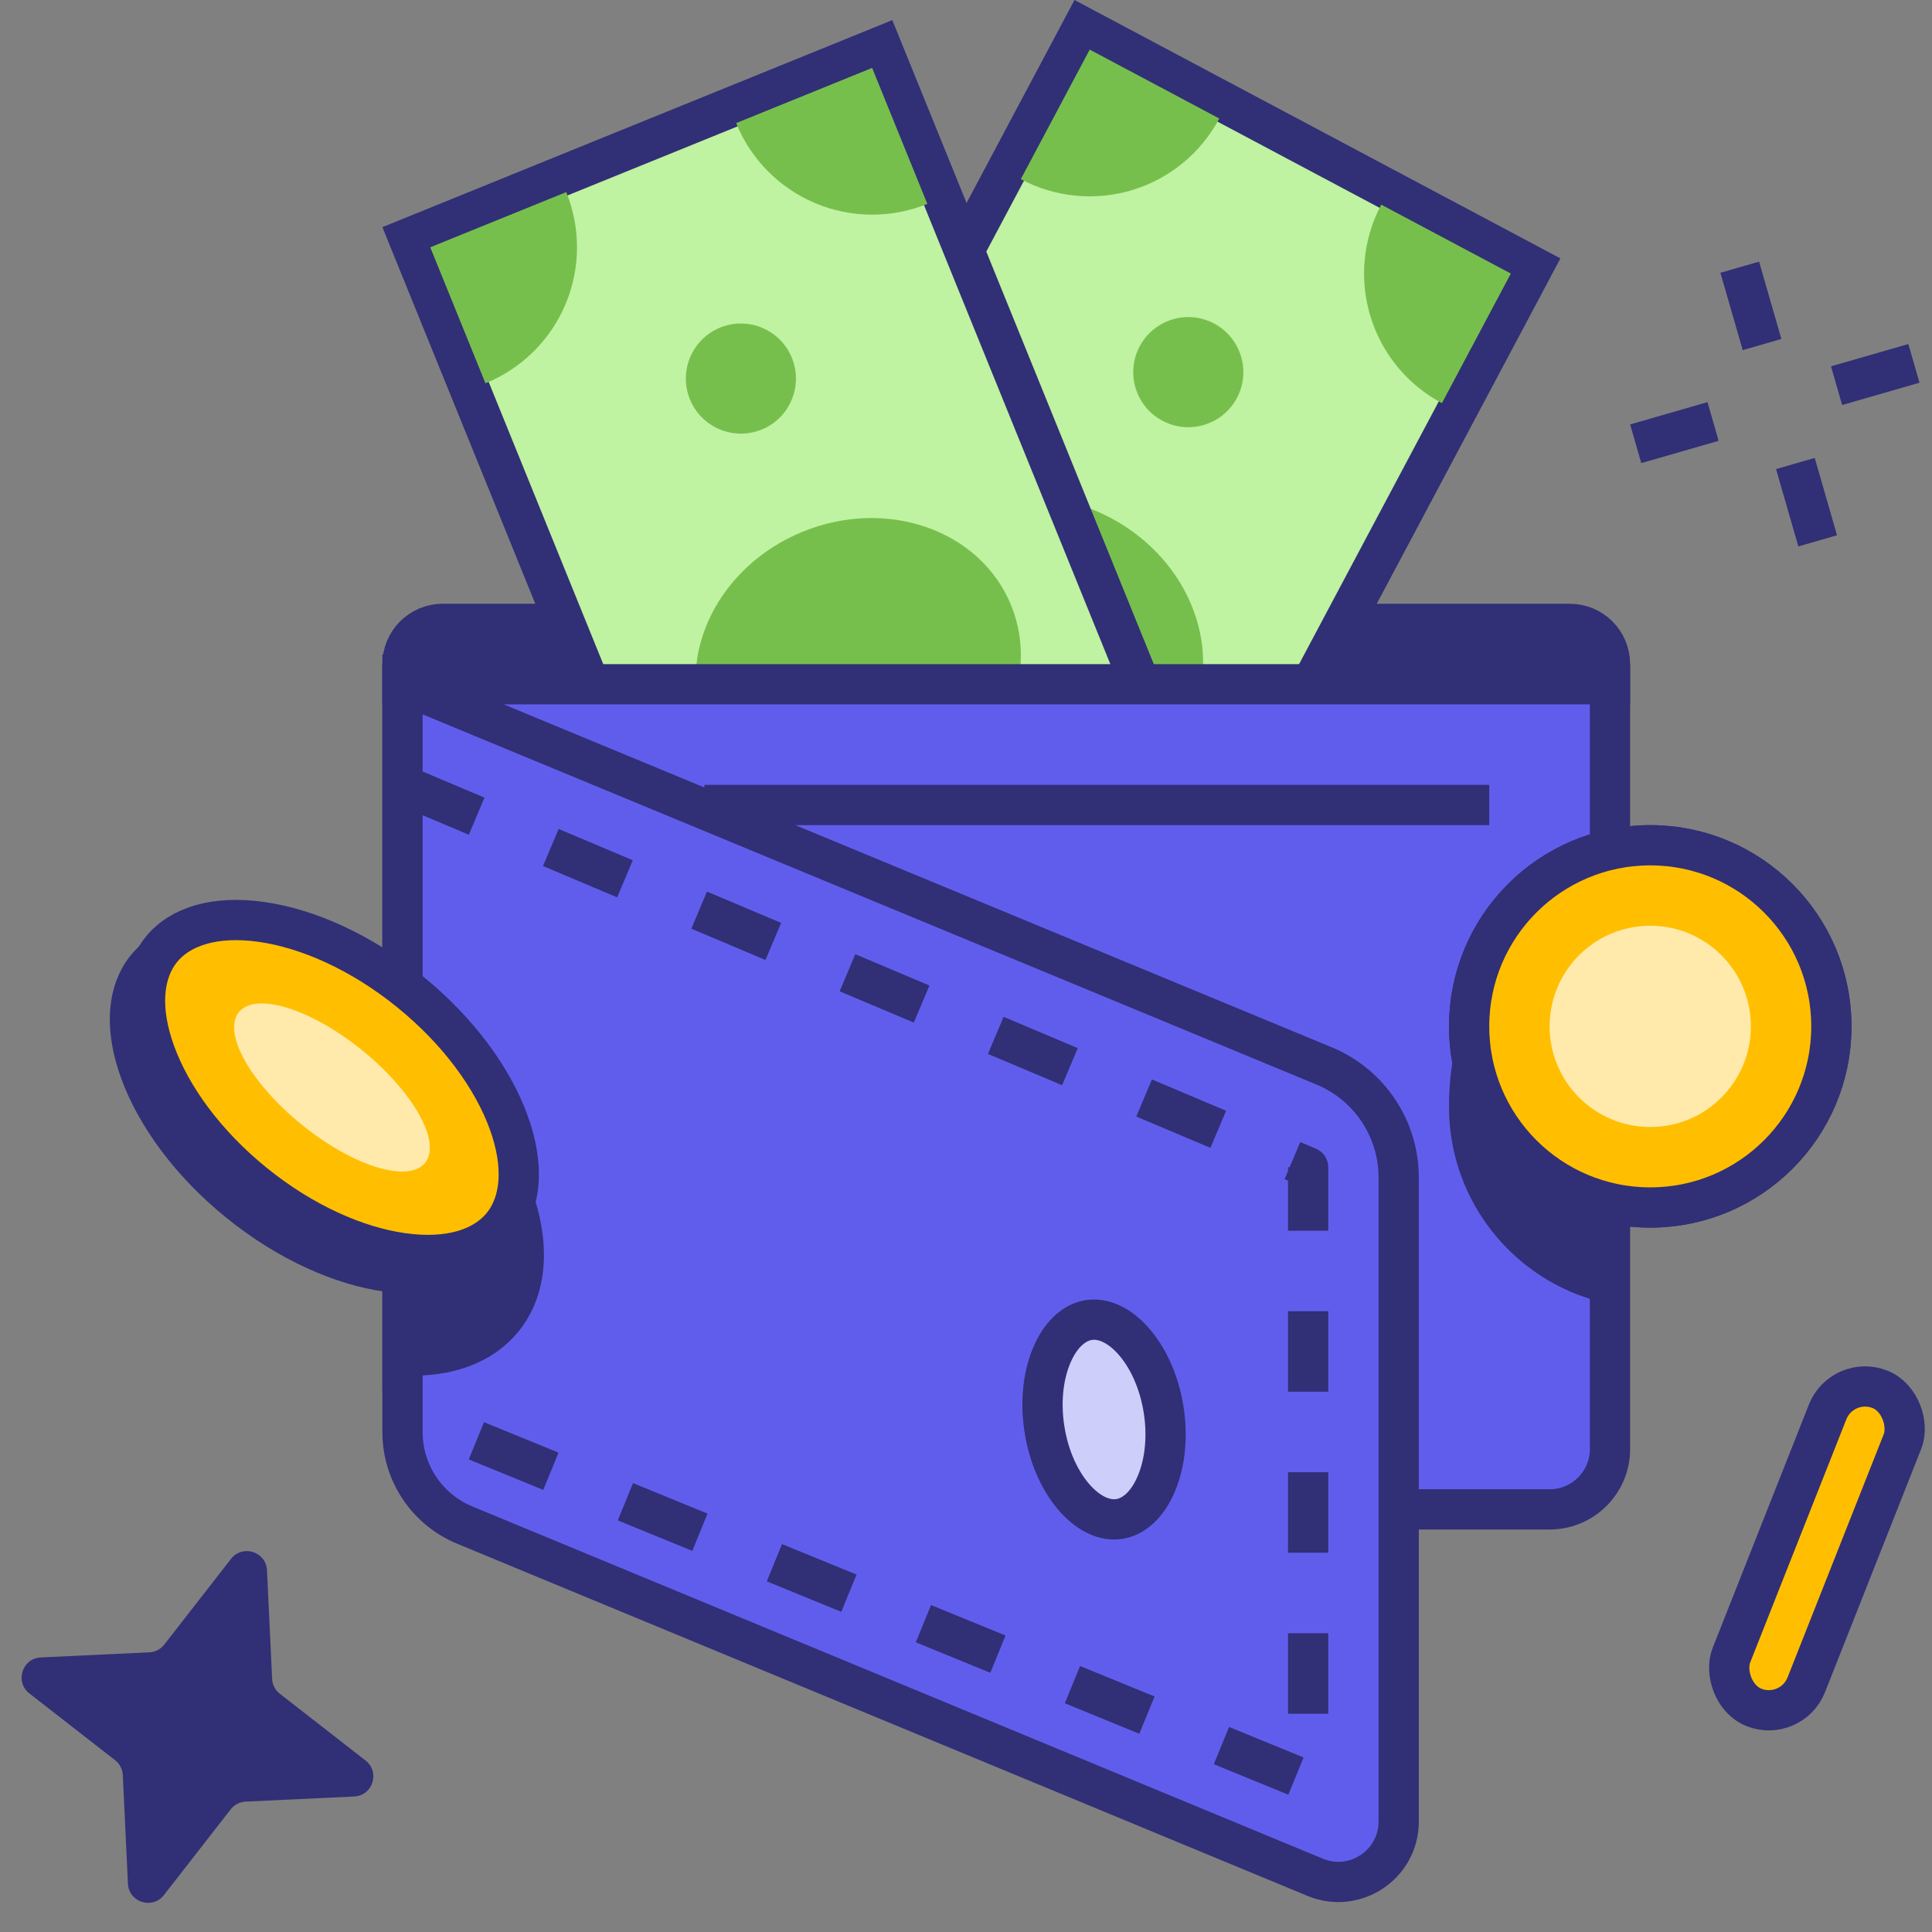 <svg width="96" height="96" viewBox="0 0 96 96" fill="none" xmlns="http://www.w3.org/2000/svg">
<rect x="0" y="0" width="96" height="96" fill="#808080" stroke="none"/>
<g clip-path="url(#clip0_1684_35348)">
<path d="M22 31H78C79.105 31 80 31.895 80 33V34H20V33C20 31.895 20.895 31 22 31Z" fill="#312F76" stroke="#312F76" stroke-width="2"/>
<line x1="87.555" y1="17.12" x2="86.447" y2="13.277" stroke="#312F76" stroke-width="2"/>
<line x1="90.32" y1="26.874" x2="89.212" y2="23.031" stroke="#312F76" stroke-width="2"/>
<line x1="85.121" y1="20.943" x2="81.277" y2="22.051" stroke="#312F76" stroke-width="2"/>
<line x1="95.101" y1="18.056" x2="91.258" y2="19.164" stroke="#312F76" stroke-width="2"/>
<path d="M11.479 77.46C12.05 76.728 13.223 77.1 13.267 78.027L13.521 83.42C13.535 83.712 13.675 83.983 13.905 84.162L18.165 87.48C18.897 88.05 18.524 89.224 17.597 89.267L12.204 89.521C11.913 89.535 11.642 89.675 11.462 89.906L8.145 94.165C7.574 94.897 6.401 94.525 6.357 93.597L6.103 88.205C6.089 87.913 5.949 87.642 5.719 87.463L1.459 84.145C0.727 83.575 1.1 82.401 2.027 82.357L7.42 82.103C7.711 82.09 7.982 81.949 8.162 81.719L11.479 77.46Z" fill="#312F76"/>
<rect x="27.352" y="51.096" width="56.34" height="25.347" transform="rotate(-61.997 27.352 51.096)" fill="#BFF2A1" stroke="#312F76" stroke-width="2"/>
<ellipse cx="51.769" cy="32.175" rx="7.292" ry="8.204" transform="rotate(-61.997 51.769 32.175)" fill="#77BF4D"/>
<circle cx="59.046" cy="18.492" r="2.735" transform="rotate(-61.997 59.046 18.492)" fill="#77BF4D"/>
<circle cx="44.495" cy="45.857" r="2.735" transform="rotate(-61.997 44.495 45.857)" fill="#77BF4D"/>
<path d="M52.816 55.444C51.97 54.995 51.044 54.716 50.091 54.624C49.138 54.532 48.176 54.629 47.26 54.909C46.344 55.189 45.492 55.647 44.754 56.256C44.014 56.865 43.403 57.613 42.953 58.459L49.392 61.883L52.816 55.444Z" fill="#77BF4D"/>
<path d="M71.648 20.032C70.802 19.582 70.053 18.97 69.444 18.231C68.835 17.492 68.378 16.64 68.098 15.725C67.818 14.809 67.721 13.847 67.813 12.894C67.904 11.94 68.183 11.014 68.633 10.169L75.072 13.593L71.648 20.032Z" fill="#77BF4D"/>
<path d="M34.906 54.179C35.355 53.334 35.634 52.408 35.726 51.454C35.817 50.501 35.721 49.539 35.441 48.623C35.161 47.708 34.703 46.856 34.094 46.117C33.485 45.378 32.736 44.766 31.891 44.316L28.467 50.755L34.906 54.179Z" fill="#77BF4D"/>
<path d="M60.585 5.888C60.136 6.734 59.524 7.483 58.785 8.092C58.046 8.701 57.194 9.159 56.278 9.439C55.362 9.718 54.401 9.815 53.447 9.723C52.494 9.632 51.568 9.353 50.723 8.903L54.147 2.465L60.585 5.888Z" fill="#77BF4D"/>
<rect x="41.497" y="64.039" width="56.34" height="25.347" transform="rotate(-112.097 41.497 64.039)" fill="#BFF2A1" stroke="#312F76" stroke-width="2"/>
<ellipse cx="42.644" cy="33.171" rx="7.292" ry="8.204" transform="rotate(-112.097 42.644 33.171)" fill="#77BF4D"/>
<circle cx="36.815" cy="18.811" r="2.735" transform="rotate(-112.097 36.815 18.811)" fill="#77BF4D"/>
<circle cx="48.475" cy="47.526" r="2.735" transform="rotate(-112.097 48.475 47.526)" fill="#77BF4D"/>
<path d="M61.167 47.294C60.28 47.654 59.472 48.186 58.79 48.858C58.108 49.53 57.565 50.331 57.193 51.213C56.82 52.095 56.625 53.042 56.618 53.999C56.611 54.957 56.793 55.907 57.153 56.794L63.91 54.051L61.167 47.294Z" fill="#77BF4D"/>
<path d="M46.079 10.131C45.192 10.491 44.242 10.673 43.285 10.666C42.327 10.659 41.38 10.464 40.498 10.091C39.616 9.719 38.816 9.176 38.143 8.494C37.471 7.812 36.939 7.005 36.579 6.117L43.336 3.374L46.079 10.131Z" fill="#77BF4D"/>
<path d="M48.708 60.222C48.348 59.334 47.816 58.527 47.144 57.845C46.472 57.163 45.672 56.62 44.789 56.247C43.907 55.875 42.96 55.679 42.003 55.672C41.045 55.666 40.095 55.848 39.208 56.208L41.951 62.965L48.708 60.222Z" fill="#77BF4D"/>
<path d="M28.136 9.545C28.496 10.432 28.678 11.382 28.671 12.339C28.664 13.297 28.469 14.244 28.096 15.126C27.724 16.008 27.181 16.808 26.499 17.481C25.817 18.153 25.009 18.685 24.122 19.045L21.379 12.288L28.136 9.545Z" fill="#77BF4D"/>
<path d="M80 34V72C80 73.657 78.657 75 77 75H26C22.686 75 20 72.314 20 69V34H80Z" fill="#615DEC" stroke="#312F76" stroke-width="2"/>
<circle cx="82" cy="51" r="9" fill="#FFBF00" stroke="#312F76" stroke-width="2"/>
<path d="M73 55C73 52.406 73.7 50.143 74.963 48.55C76.025 47.21 77.522 46.296 79.473 46.06L79.032 63.5C75.52 62.273 73 58.93 73 55Z" fill="#312F76" stroke="#312F76" stroke-width="2"/>
<path d="M20 34L65.796 52.966C68.038 53.895 69.5 56.082 69.5 58.509V90.51C69.5 92.648 67.327 94.1 65.352 93.282L23.087 75.778C21.218 75.005 20 73.181 20 71.159V34Z" fill="#615DEC" stroke="#312F76" stroke-width="2"/>
<rect x="91.549" y="68.298" width="4" height="17" rx="2" transform="rotate(21.577 91.549 68.298)" fill="#FFBF00" stroke="#312F76" stroke-width="2"/>
<path d="M24.215 61.821C23.282 62.973 21.548 63.515 19.246 63.191C16.967 62.87 14.316 61.708 11.879 59.735C9.441 57.762 7.753 55.411 6.964 53.249C6.167 51.066 6.336 49.256 7.269 48.104C8.202 46.952 9.936 46.409 12.238 46.734C14.517 47.055 17.168 48.216 19.605 50.19C22.043 52.163 23.731 54.513 24.52 56.675C25.317 58.859 25.148 60.668 24.215 61.821Z" fill="#FFBF00" stroke="#312F76" stroke-width="2"/>
<path d="M24.992 65.525C27.473 62.46 25.343 56.623 20.234 52.487L20.234 67.354C22.239 67.413 23.943 66.82 24.992 65.525Z" fill="#312F76" stroke="#312F76" stroke-width="2"/>
<path d="M24.965 60.896C24.032 62.048 22.298 62.591 19.996 62.266C17.717 61.945 15.066 60.783 12.629 58.81C10.191 56.837 8.503 54.487 7.714 52.325C6.917 50.141 7.086 48.331 8.019 47.179C8.952 46.027 10.686 45.484 12.988 45.809C15.267 46.13 17.918 47.291 20.355 49.265C22.793 51.238 24.481 53.588 25.27 55.75C26.067 57.934 25.898 59.743 24.965 60.896Z" fill="#FFBF00" stroke="#312F76" stroke-width="2"/>
<ellipse cx="16.495" cy="54.037" rx="5.95" ry="2.38" transform="rotate(38.988 16.495 54.037)" fill="#FFEAAB"/>
<path d="M20 39L65 58V88.5L21 70.5" stroke="#312F76" stroke-width="2" stroke-linejoin="round" stroke-dasharray="4 4"/>
<path d="M57.825 70.082C58.05 71.552 57.847 72.899 57.389 73.879C56.929 74.867 56.273 75.377 55.614 75.478C54.955 75.578 54.177 75.287 53.443 74.482C52.714 73.683 52.118 72.457 51.894 70.987C51.669 69.517 51.872 68.171 52.33 67.19C52.79 66.202 53.447 65.693 54.105 65.592C54.764 65.492 55.542 65.782 56.277 66.588C57.005 67.387 57.601 68.612 57.825 70.082Z" fill="#CECEFA" stroke="#312F76" stroke-width="2"/>
<line x1="74" y1="40" x2="35" y2="40" stroke="#312F76" stroke-width="2"/>
<circle cx="82" cy="51" r="9" fill="#FFBF00" stroke="#312F76" stroke-width="2"/>
<circle cx="82" cy="51" r="5" fill="#FFEAAB"/>
</g>
<defs>
<clipPath id="clip0_1684_35348">
<rect width="96" height="96" fill="white"/>
</clipPath>
</defs>
</svg>
